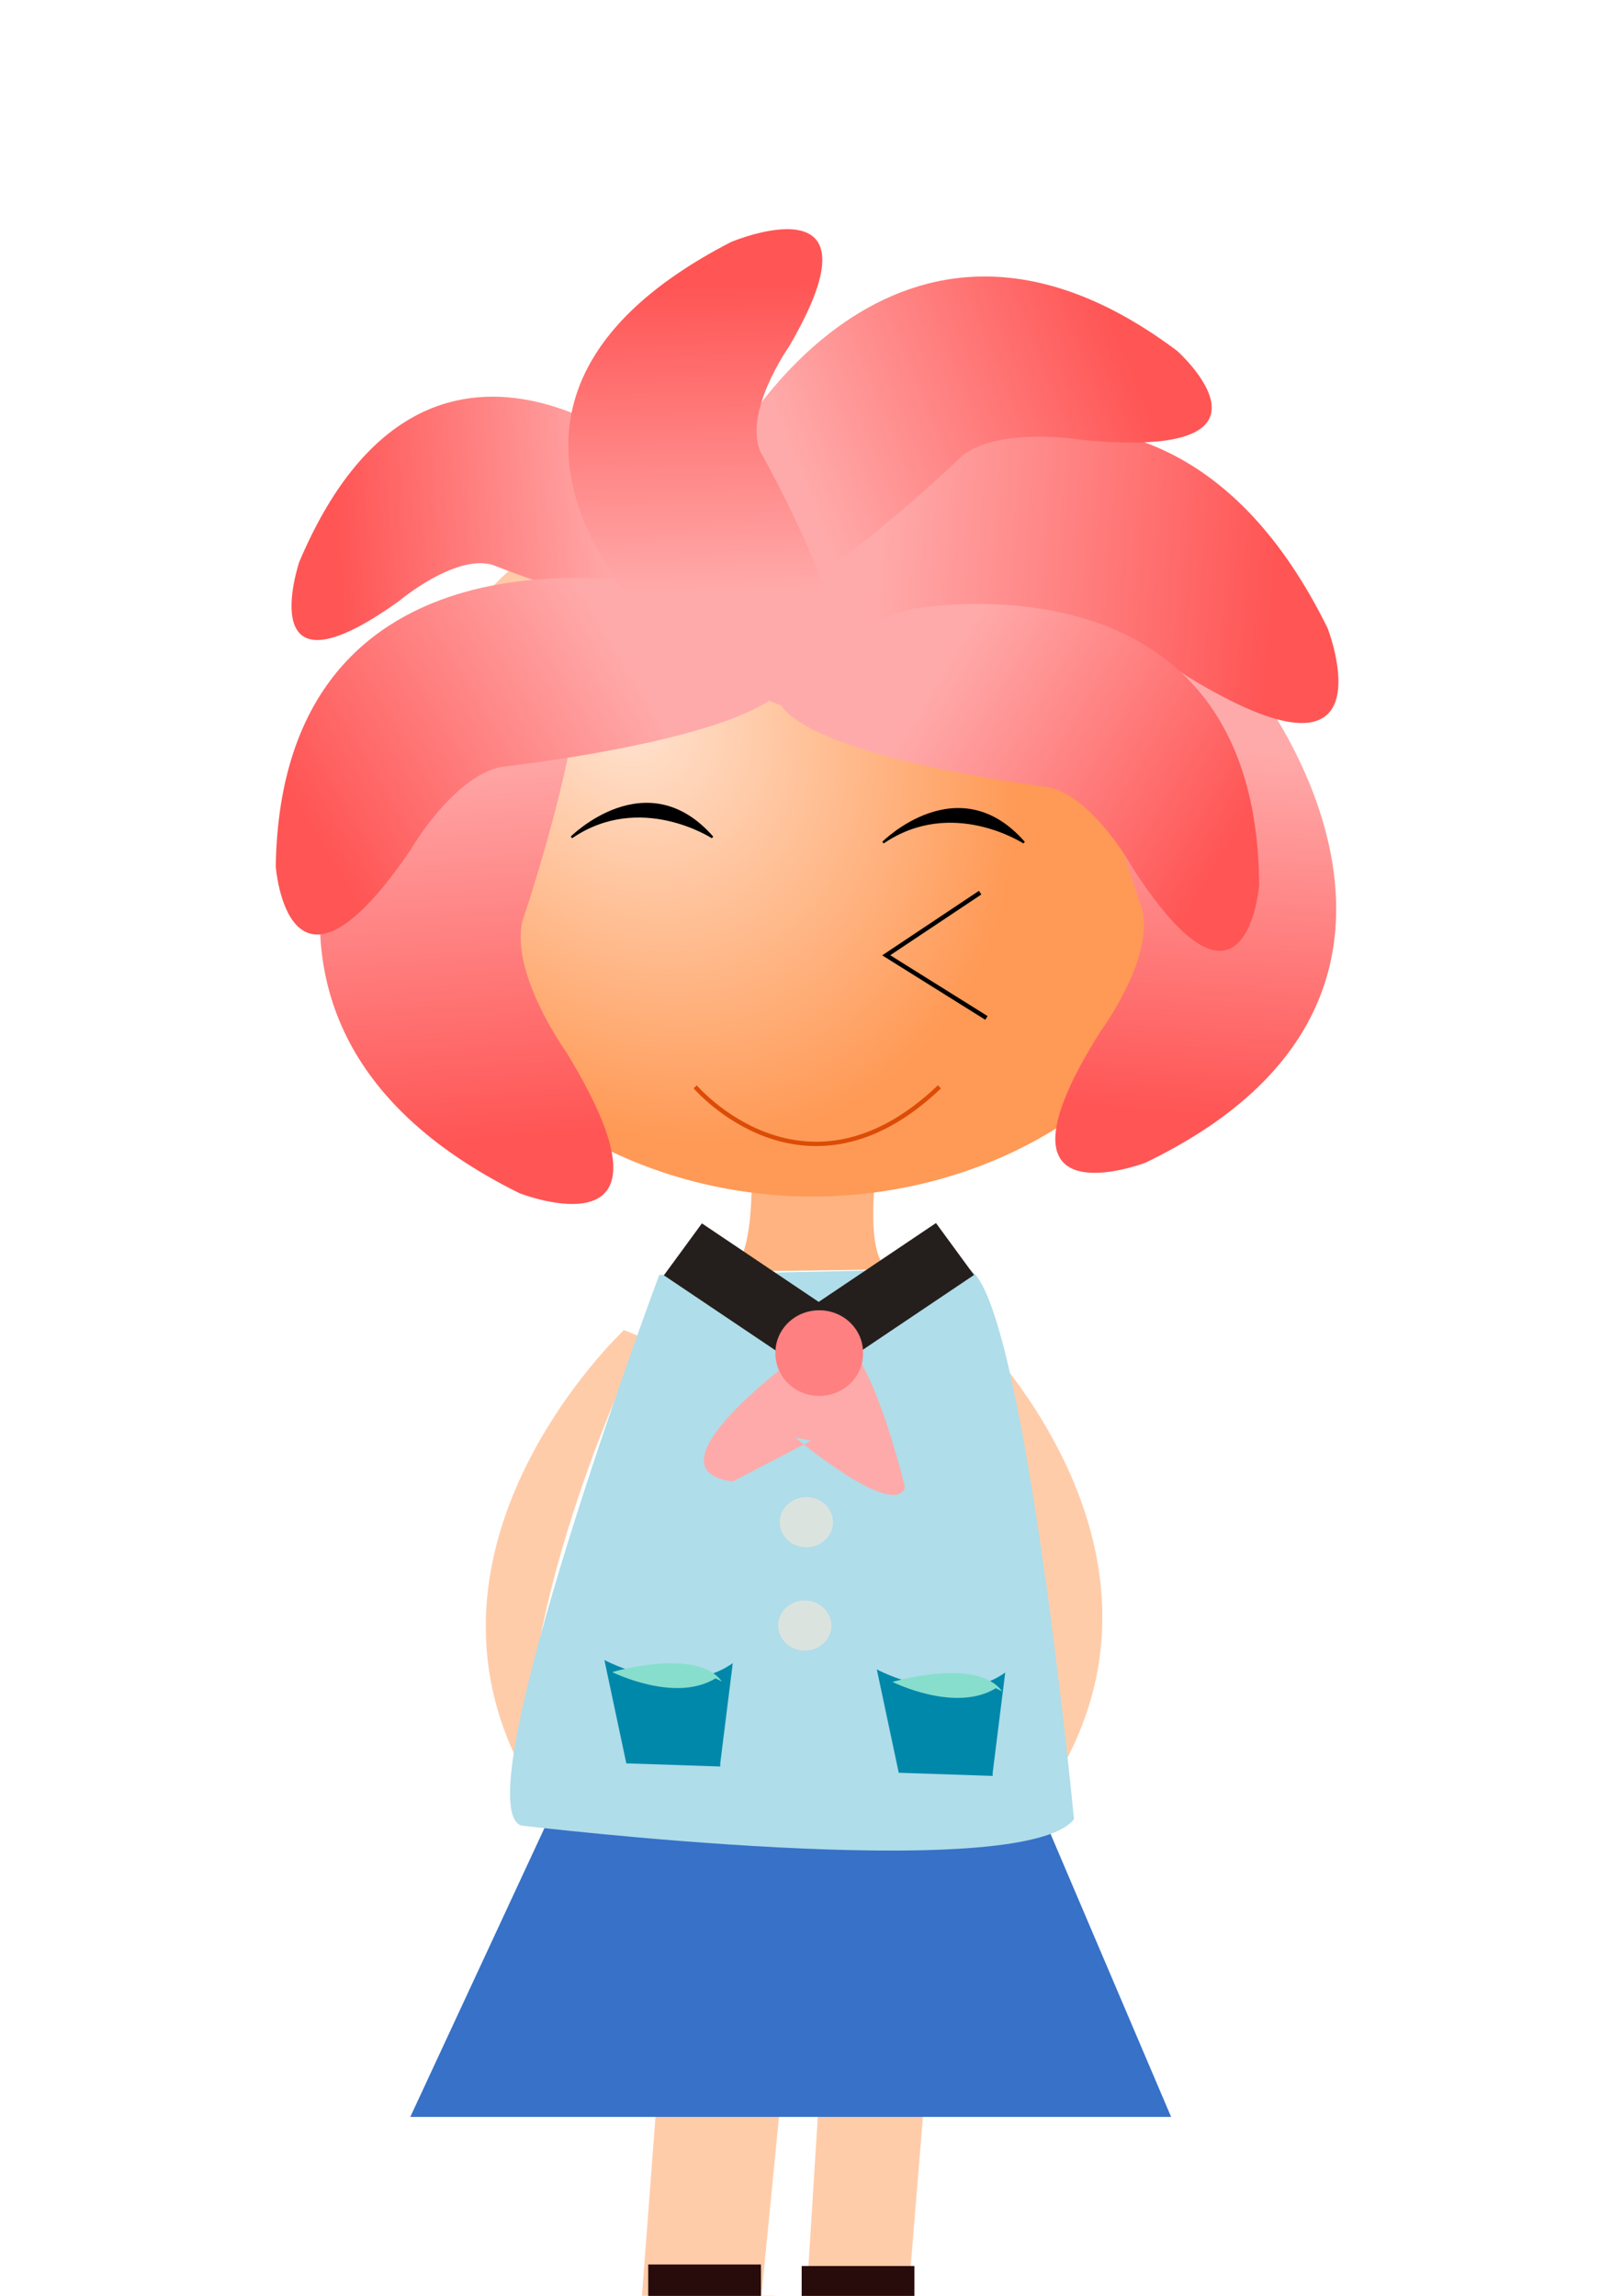 <?xml version="1.0" encoding="UTF-8" standalone="no"?>
<!-- Created with Inkscape (http://www.inkscape.org/) -->
<svg
    xmlns:inkscape="http://www.inkscape.org/namespaces/inkscape"
    xmlns:rdf="http://www.w3.org/1999/02/22-rdf-syntax-ns#"
    xmlns="http://www.w3.org/2000/svg"
    xmlns:sodipodi="http://sodipodi.sourceforge.net/DTD/sodipodi-0.dtd"
    xmlns:cc="http://creativecommons.org/ns#"
    xmlns:xlink="http://www.w3.org/1999/xlink"
    xmlns:dc="http://purl.org/dc/elements/1.1/"
    xmlns:svg="http://www.w3.org/2000/svg"
    xmlns:ns1="http://sozi.baierouge.fr"
    id="svg2"
    sodipodi:docname="10.svg"
    viewBox="0 0 744.09 1052.4"
    sodipodi:version="0.32"
    inkscape:output_extension="org.inkscape.output.svg.inkscape"
    inkscape:version="0.46"
  >
  <defs
      id="defs4"
    >
    <linearGradient
        id="linearGradient2455"
        inkscape:collect="always"
      >
      <stop
          id="stop2457"
          style="stop-color:#ffaaaa"
          offset="0"
      />
      <stop
          id="stop2459"
          style="stop-color:#ff5555"
          offset="1"
      />
    </linearGradient
    >
    <radialGradient
        id="radialGradient3161"
        gradientUnits="userSpaceOnUse"
        cy="399.77"
        cx="294.25"
        gradientTransform="matrix(.572 .944 -.75 .455 422.18 -40.452)"
        r="193.1"
        inkscape:collect="always"
      >
      <stop
          id="stop3157"
          style="stop-color:#ffe6d5"
          offset="0"
      />
      <stop
          id="stop3159"
          style="stop-color:#ff9955"
          offset="1"
      />
    </radialGradient
    >
    <linearGradient
        id="linearGradient2461"
        y2="488.14"
        xlink:href="#linearGradient2455"
        gradientUnits="userSpaceOnUse"
        x2="993.5"
        gradientTransform="matrix(.957 0 0 .93 -417.54 152.83)"
        y1="307.24"
        x1="1007.9"
        inkscape:collect="always"
    />
    <linearGradient
        id="linearGradient2395"
        y2="488.14"
        xlink:href="#linearGradient2455"
        gradientUnits="userSpaceOnUse"
        x2="993.5"
        gradientTransform="matrix(-1 0 0 1 1234.5 130.57)"
        y1="307.24"
        x1="1007.9"
        inkscape:collect="always"
    />
    <linearGradient
        id="linearGradient2399"
        y2="488.14"
        xlink:href="#linearGradient2455"
        gradientUnits="userSpaceOnUse"
        x2="993.5"
        gradientTransform="matrix(0 -.829 -.708 0 506.95 1176.8)"
        y1="307.24"
        x1="1007.9"
        inkscape:collect="always"
    />
    <linearGradient
        id="linearGradient2403"
        y2="488.14"
        xlink:href="#linearGradient2455"
        gradientUnits="userSpaceOnUse"
        x2="993.5"
        gradientTransform="matrix(0 -1.011 1.005 0 97.814 1386.7)"
        y1="307.24"
        x1="1007.9"
        inkscape:collect="always"
    />
    <linearGradient
        id="linearGradient2407"
        y2="488.14"
        xlink:href="#linearGradient2455"
        gradientUnits="userSpaceOnUse"
        x2="993.5"
        gradientTransform="matrix(-.386 -.771 .793 -.375 520.34 1215.1)"
        y1="307.24"
        x1="1007.9"
        inkscape:collect="always"
    />
    <linearGradient
        id="linearGradient2411"
        y2="488.14"
        xlink:href="#linearGradient2455"
        gradientUnits="userSpaceOnUse"
        x2="993.5"
        gradientTransform="matrix(-.392 -.786 -.823 .374 943.35 1080.8)"
        y1="307.24"
        x1="1007.9"
        inkscape:collect="always"
    />
    <linearGradient
        id="linearGradient2415"
        y2="488.14"
        xlink:href="#linearGradient2455"
        gradientUnits="userSpaceOnUse"
        x2="993.5"
        gradientTransform="matrix(.376 -.755 .769 .369 -184.22 1062.1)"
        y1="307.24"
        x1="1007.9"
        inkscape:collect="always"
    />
    <linearGradient
        id="linearGradient2419"
        y2="488.14"
        xlink:href="#linearGradient2455"
        gradientUnits="userSpaceOnUse"
        x2="993.5"
        gradientTransform="matrix(-.941 .079 -.097 -.77 1323 525.9)"
        y1="307.24"
        x1="1007.9"
        inkscape:collect="always"
    />
    <linearGradient
        id="linearGradient3422"
        y2="368.97"
        gradientUnits="userSpaceOnUse"
        x2="-229.71"
        y1="298.62"
        x1="-275.65"
        inkscape:collect="always"
      >
      <stop
          id="stop3418"
          style="stop-color:#000000"
          offset="0"
      />
      <stop
          id="stop3420"
          style="stop-color:#e6e6e6"
          offset="1"
      />
    </linearGradient
    >
    <filter
        id="filter3900"
        inkscape:collect="always"
      >
      <feGaussianBlur
          id="feGaussianBlur3902"
          stdDeviation="0.204"
          inkscape:collect="always"
      />
    </filter
    >
    <filter
        id="filter4092"
        inkscape:collect="always"
      >
      <feGaussianBlur
          id="feGaussianBlur4094"
          stdDeviation="0.159"
          inkscape:collect="always"
      />
    </filter
    >
    <filter
        id="filter3261"
        inkscape:collect="always"
      >
      <feGaussianBlur
          id="feGaussianBlur3263"
          stdDeviation="2.421"
          inkscape:collect="always"
      />
    </filter
    >
    <filter
        id="filter3553"
        height="2.255"
        width="1.284"
        y="-.628"
        x="-.142"
        inkscape:collect="always"
      >
      <feGaussianBlur
          id="feGaussianBlur3555"
          stdDeviation="2.97"
          inkscape:collect="always"
      />
    </filter
    >
    <filter
        id="filter3709"
        height="1.203"
        width="1.166"
        y="-.102"
        x="-.083"
        inkscape:collect="always"
      >
      <feGaussianBlur
          id="feGaussianBlur3711"
          stdDeviation="7.908"
          inkscape:collect="always"
      />
    </filter
    >
  </defs
  >
  <sodipodi:namedview
      id="base"
      bordercolor="#666666"
      inkscape:pageshadow="2"
      guidetolerance="10"
      pagecolor="#ffffff"
      gridtolerance="10000"
      inkscape:window-height="966"
      inkscape:zoom="0.69652826"
      objecttolerance="10"
      showgrid="false"
      borderopacity="1.0"
      inkscape:current-layer="layer1"
      inkscape:cx="350.54629"
      inkscape:cy="481.13135"
      showguides="true"
      inkscape:window-y="0"
      inkscape:window-x="0"
      inkscape:window-width="1280"
      inkscape:guide-bbox="true"
      inkscape:pageopacity="0.0"
      inkscape:document-units="px"
  />
  <g
      id="layer1"
      inkscape:label="Layer 1"
      inkscape:groupmode="layer"
    >
    <g
        id="g3804"
      >
      <path
          id="path3798"
          style="fill-rule:evenodd;fill:#ffccaa"
          d="m369.69 1053.8l8.2-130.6 49.23-1.49-10.94 133.49 5.47-1.4h-51.96z"
      />
      <path
          id="path3796"
          style="fill-rule:evenodd;fill:#ffccaa"
          d="m294.32 1052.3l9.64-127.7 57.83-1.45-12.85 130.65 6.43-1.5h-61.05z"
      />
      <path
          id="path3782"
          style="fill:#aaccff"
          d="m272.42 932.33c1.31 1.03 2.39 2.29 3.45 3.57l-18.05 10.86c-1.02-1.15-2.05-2.27-3.4-3.05l18-11.38z"
      />
      <path
          id="path3784"
          style="fill:#aaccff"
          d="m322.67 935.2c1.51 1.34 0.71 0.63 2.41 2.13l-17.84 11.16c-1.78-1.38-0.91-0.75-2.57-1.9l18-11.39z"
      />
      <path
          id="path3790"
          style="fill:#aaccff"
          d="m388.63 932.92c0.61 1.77 1.5 3.32 2.54 4.86l-18.03 10.61c-1.12-1.59-2.13-3.2-3.04-4.92l18.53-10.55z"
      />
      <path
          id="path3792"
          style="fill:#aaccff"
          d="m446.04 933.43c1.37 0.88 2.67 1.86 3.97 2.83l-17.74 11.28c-1.3-0.88-2.58-1.79-4.04-2.39l17.81-11.72z"
      />
      <path
          id="path3794"
          style="fill:#aaccff"
          d="m499.24 935.63c0.94 1.42 2.05 2.72 3.14 4.02l-17.97 10.83c-1.17-1.32-2.32-2.65-3.48-3.98l18.31-10.87z"
      />
      <rect
          id="rect3800"
          style="fill:#280b0b"
          height="15.793"
          width="51.685"
          y="1038"
          x="297.19"
      />
      <rect
          id="rect3802"
          style="fill:#280b0b"
          height="15.793"
          width="51.685"
          y="1038.7"
          x="367.54"
      />
    </g
    >
    <g
        id="g3743"
        transform="translate(-5.743 -97.627)"
      >
      <path
          id="path3635"
          d="m-4.307 584.33l-70.349 182.33h228.28l-66.043-186.64h-97.627"
          style="filter:url(#filter3709);fill-rule:evenodd;fill:#3771c8"
          transform="matrix(1.528 0 0 1.269 307.92 95.087)"
      />
      <path
          id="path2425"
          inkscape:transform-center-x="15.218336"
          inkscape:transform-center-y="56.383538"
          style="fill-rule:evenodd;fill:#ffb380"
          d="m414.91 679.47l-76.09 1.05c13.32-2.09 11.42-45.94 11.42-45.94h57.07s-5.71 43.85 7.6 44.89z"
      />
      <path
          id="path2383"
          sodipodi:rx="193.10057"
          sodipodi:ry="169.41165"
          style="opacity:.995;fill:url(#radialGradient3161)"
          sodipodi:type="arc"
          d="m571.41 476.65a193.1 169.41 0 1 1 -386.21 0 193.1 169.41 0 1 1 386.21 0z"
          sodipodi:cy="476.64972"
          sodipodi:cx="378.30481"
      />
      <path
          id="path2453"
          sodipodi:nodetypes="cssss"
          style="fill-rule:evenodd;fill:url(#linearGradient2461)"
          d="m581.66 413.08s109.95 140.13-50.86 217.54c0 0-76.96 29.36-20.61-60.06 0 0 24.74-33.36 19.24-56.05 0 0-85.21-240.23 52.23-101.43z"
      />
      <path
          id="path2393"
          sodipodi:nodetypes="cssss"
          style="fill-rule:evenodd;fill:url(#linearGradient2395)"
          d="m190.72 410.53s-114.86 150.75 53.12 234.02c0 0 80.4 31.59 21.54-64.6 0 0-25.85-35.9-20.1-60.3 0 0 89.01-258.43-54.56-109.12z"
      />
      <path
          id="path2397"
          sodipodi:nodetypes="cssss"
          style="fill-rule:evenodd;fill:url(#linearGradient2399)"
          d="m308.66 311.23s-106.77-95.24-165.75 44.05c0 0-22.37 66.67 45.76 17.86 0 0 25.42-21.43 42.71-16.66 0 0 183.03 73.81 77.28-45.25z"
      />
      <path
          id="path2401"
          sodipodi:nodetypes="cssss"
          style="fill-rule:evenodd;fill:url(#linearGradient2403)"
          d="m379.18 331.83s151.51-116.08 235.2 53.68c0 0 31.74 81.26-64.93 21.77 0 0-36.08-26.12-60.61-20.32 0 0-259.72 89.97-109.66-55.13z"
      />
      <path
          id="path2405"
          sodipodi:nodetypes="cssss"
          style="fill-rule:evenodd;fill:url(#linearGradient2407)"
          d="m339.39 305.37s75.19-145.12 206.07-46.88c0 0 56.08 50.12-42.92 40.85 0 0-38.43-6.45-55.57 7.13 0 0-170.54 165.61-107.58-1.1z"
      />
      <path
          id="path2409"
          sodipodi:nodetypes="cssss"
          style="fill-rule:evenodd;fill:url(#linearGradient2411)"
          d="m303.97 365.48s-169.08-33.86-171.81 129.25c0 0 5.5 74.97 61.62-7.25 0 0 19.41-33.72 41.75-38.33 0 0 247.59-26.72 68.44-83.67z"
      />
      <path
          id="path2413"
          sodipodi:nodetypes="cssss"
          style="fill-rule:evenodd;fill:url(#linearGradient2415)"
          d="m423.02 376.98s159.06-31.15 160.01 126.45c0 0-5.91 72.37-57.77-7.57 0 0-17.89-32.76-38.82-37.42 0 0-232.15-28.1-63.42-81.46z"
      />
      <path
          id="path2417"
          sodipodi:nodetypes="cssss"
          style="fill-rule:evenodd;fill:url(#linearGradient2419)"
          d="m313.51 392.87s-122.67-106.95 27.39-184.31c0 0 72.63-30.66 26.52 48.03 0 0-20.86 29.66-13.1 47.99 0 0 108.75 191.87-40.81 88.29z"
      />
      <path
          id="path2412"
          style="fill-rule:evenodd;stroke:#000000;stroke-width:1px;fill:#000000"
          d="m410.61 483.83s34.45-34.46 64.6 0c0 0-33.02-21.54-64.6 0z"
      />
      <path
          id="path3184"
          style="fill-rule:evenodd;stroke:#000000;stroke-width:1px;fill:#000000"
          d="m267.76 481.44s34.45-34.46 64.6 0c0 0-33.02-21.54-64.6 0z"
      />
      <path
          id="path3414"
          sodipodi:rx="41.635067"
          sodipodi:ry="49.531372"
          style="filter:url(#filter3900);fill:url(#linearGradient3422)"
          sodipodi:type="arc"
          d="m-215.35 332.41l-41.64-0.05z"
          transform="matrix(.862 0 0 .841 520.17 247.52)"
          sodipodi:cy="332.36267"
          sodipodi:cx="-256.98886"
          sodipodi:end="6.2841093"
          sodipodi:start="0.00092614771"
      />
      <path
          id="path3908"
          sodipodi:rx="20.099688"
          sodipodi:ry="20.817533"
          style="fill:#e6e6e6"
          sodipodi:type="arc"
          d="m-307.24 544.86l-20.1-0.01z"
          transform="matrix(.786 0 0 .897 547.2 32.674)"
          sodipodi:cy="544.84509"
          sodipodi:cx="-327.33777"
          sodipodi:end="6.2841093"
          sodipodi:start="0.00092614771"
      />
      <path
          id="path3910"
          style="stroke:#000000;stroke-width:2;fill:none"
          d="m455.11 506.8l-43.07 28.71 45.95 28.72"
      />
      <path
          id="path3912"
          style="filter:url(#filter4092);stroke:#dc4c06;stroke-width:2;fill:none"
          d="m324.47 595.81s50.25 58.87 111.98 0"
      />
      <g
          id="g3575"
          transform="translate(-1.436 -12.921)"
        >
        <path
            id="path3573"
            style="fill-rule:evenodd;fill:#ffccaa"
            d="m494.12 920.81c59.82-106.98-44.89-204.93-44.89-204.93l-8.51 3.46s55 111.08 53.4 201.47z"
        />
        <path
            id="path3571"
            style="fill-rule:evenodd;fill:#ffccaa"
            d="m248.35 925.15c-59.82-106.98 44.9-204.93 44.9-204.93l8.5 3.46s-55 111.08-53.4 201.47z"
        />
        <path
            id="path3265"
            style="fill-rule:evenodd;fill:#afdde9"
            d="m450.44 692.06c25.36 5.83 49.13 252.35 49.13 252.35-23.77 30.63-253.54 2.91-253.54 2.91-26.94-10.21 63.38-252.35 63.38-252.35l139.45-2.91"
        />
        <path
            id="path3207"
            style="filter:url(#filter3261);fill-rule:evenodd;fill:#ffaaaa"
            d="m380.46 726.46s-81.84 57.43-37.33 63.17l35.89-18.66-7.18-1.44s44.51 37.33 50.25 22.97c0 0-21.53-91.88-41.63-66.04z"
        />
        <rect
            id="rect3197"
            style="fill:#241f1c"
            transform="matrix(.83 .558 -.591 .807 0 0)"
            height="29.504"
            width="68.611"
            y="373.78"
            x="662.51"
        />
        <rect
            id="rect3199"
            style="fill:#241f1c"
            transform="matrix(-.83 .558 .591 .807 0 0)"
            height="29.504"
            width="68.611"
            y="800.85"
            x="44.591"
        />
        <path
            id="path4100"
            sodipodi:rx="37.327991"
            sodipodi:ry="33.020916"
            style="fill:#ff8080"
            sodipodi:type="arc"
            d="m-297.19 284.27a37.328 33.021 0 1 1 -74.65 0 37.328 33.021 0 1 1 74.65 0z"
            transform="matrix(.538 0 0 .587 562.74 563.91)"
            sodipodi:cy="284.267"
            sodipodi:cx="-334.5162"
        />
        <path
            id="path3273"
            style="fill-rule:evenodd;fill:#0088aa"
            d="m462.29 923.15l5.75-45.94c-24.41 17.23-58.87-1.44-58.87-1.44l10.05 47.38 43.07 1.44"
        />
        <path
            id="path3277"
            style="fill-rule:evenodd;fill:#0088aa"
            d="m337.39 918.84l5.74-45.94c-24.41 17.23-58.86-1.44-58.86-1.44l10.05 47.38 43.07 1.44"
        />
        <path
            id="path3281"
            style="filter:url(#filter3553);fill-rule:evenodd;fill:#87decd"
            d="m416.35 881.51s28.71 14.36 47.38 2.88l2.87 1.43c-11.49-15.79-50.25-4.31-50.25-4.31z"
        />
        <path
            id="path3557"
            style="filter:url(#filter3553);fill-rule:evenodd;fill:#87decd"
            d="m287.86 877s28.71 14.35 47.37 2.87l2.88 1.43c-11.49-15.79-50.25-4.3-50.25-4.3z"
        />
        <path
            id="path3559"
            sodipodi:rx="12.203382"
            sodipodi:ry="11.485536"
            style="fill:#dbe3de"
            sodipodi:type="arc"
            d="m-350.31 499.62a12.203 11.486 0 1 1 -24.41 0 12.203 11.486 0 1 1 24.41 0z"
            transform="translate(739.38 308.67)"
            sodipodi:cy="499.62079"
            sodipodi:cx="-362.51221"
        />
        <path
            id="path3561"
            sodipodi:rx="12.203382"
            sodipodi:ry="11.485536"
            style="fill:#dbe3de"
            sodipodi:type="arc"
            d="m-350.31 499.62a12.203 11.486 0 1 1 -24.41 0 12.203 11.486 0 1 1 24.41 0z"
            transform="translate(738.66 356.05)"
            sodipodi:cy="499.62079"
            sodipodi:cx="-362.51221"
        />
      </g
      >
    </g
    >
  </g
  >
</svg
>
